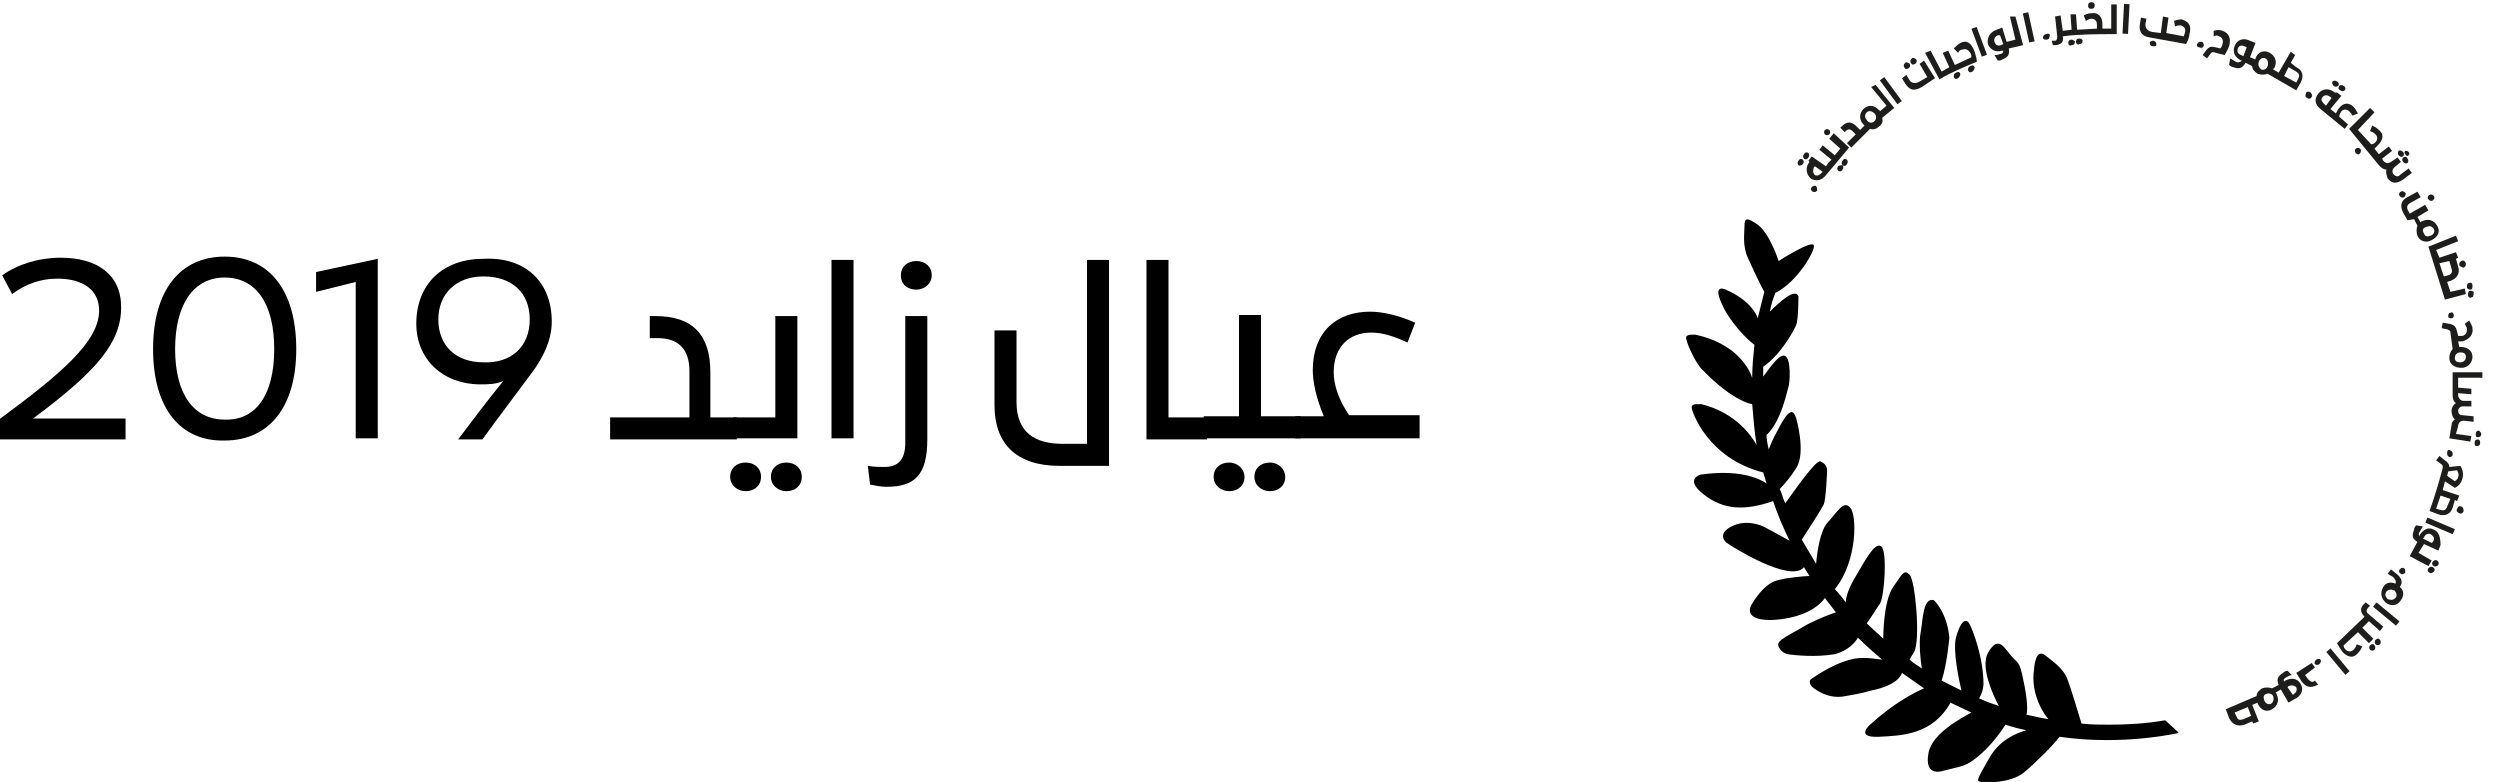 <?xml version="1.0" encoding="utf-8"?>
<!-- Generator: Adobe Illustrator 23.0.6, SVG Export Plug-In . SVG Version: 6.00 Build 0)  -->
<svg version="1.0" id="Layer_1" xmlns="http://www.w3.org/2000/svg" xmlns:xlink="http://www.w3.org/1999/xlink" x="0px" y="0px"
	 viewBox="0 0 227 71" style="enable-background:new 0 0 227 71;" xml:space="preserve">
<style type="text/css">
	.st0{fill:#1D1D1B;}
</style>
<g>
	<g>
		<g>
			<path d="M-0.1,38.1C5.6,33.9,9,31,9,28.2v0c0-1.9-1.5-2.9-3.8-2.9c-1.5,0-2.9,0.5-4.1,1.4l-0.9-1.7c1.4-1,3.3-1.6,5.3-1.6
				c3.3,0,5.5,1.5,5.5,4.5v0C11,31.1,8.8,33.7,3,38h8.4v1.9H-0.1V38.1z"/>
			<path d="M13.9,31.7L13.9,31.7c0-5.4,2.5-8.4,6.5-8.4c4,0,6.5,3,6.5,8.4v0c0,5.3-2.5,8.3-6.5,8.3C16.4,40.1,13.9,37.1,13.9,31.7z
				 M24.9,31.7L24.9,31.7c0-4.2-1.7-6.5-4.5-6.5c-2.8,0-4.5,2.4-4.5,6.5v0c0,4.1,1.7,6.4,4.5,6.4C23.2,38.2,24.9,35.9,24.9,31.7z"/>
			<path d="M32.3,25.6l-3.6,0.9v-1.8l5.6-1.2v16.3h-2V25.6z"/>
			<path d="M50.1,29.2L50.1,29.2c0,1.8-0.9,3.4-1.7,4.5c-1.4,1.9-3.3,4.4-4.6,6.2h-2.2c1.2-1.6,2.7-3.6,4.1-5.3
				c-0.7,0.3-1.4,0.3-2.1,0.3c-3.4,0-5.8-2.3-5.8-5.5v0c0-3.6,2.4-5.9,6.1-5.9C47.7,23.3,50.1,25.6,50.1,29.2z M48.1,29
				c0-2.4-1.6-3.9-4.2-3.9c-2.5,0-4.1,1.6-4.1,3.9v0c0,2.4,1.6,3.9,4.1,3.9C46.4,33,48.1,31.5,48.1,29L48.1,29z"/>
			<path d="M66.9,37.9v2H55.4v-2h7.2v-4.2c0-2-1-3-2.9-3H59v-2h0.5c3.4,0,5,1.7,5,5.1v4.1H66.9z"/>
			<path d="M66.3,43.3c0-0.8,0.6-1.3,1.4-1.3c0.8,0,1.4,0.5,1.4,1.3c0,0.8-0.6,1.3-1.4,1.3C67,44.6,66.3,44.1,66.3,43.3z M66.5,37.9
				h3.9v-9.2h2v11.1h-5.8V37.9z M70,43.3c0-0.8,0.6-1.3,1.4-1.3c0.8,0,1.4,0.5,1.4,1.3c0,0.8-0.6,1.3-1.4,1.3
				C70.7,44.6,70,44.1,70,43.3z"/>
			<path d="M75.5,23.6h2v16.2h-2V23.6z"/>
			<path d="M79,44l-0.2-1.7c0.6,0.1,1,0.1,1.5,0.1c1.2,0,1.9-0.6,1.9-2.2V28.7h2v11.2c0,3.3-1.2,4.3-3.7,4.3
				C80,44.2,79.5,44.1,79,44z M81.8,25c0-0.8,0.6-1.3,1.4-1.3c0.8,0,1.4,0.5,1.4,1.3c0,0.8-0.7,1.3-1.4,1.3
				C82.5,26.3,81.8,25.9,81.8,25z"/>
			<path d="M100.7,23.6v18.7h-4.5c-3.9,0-5.9-2-5.9-5.5V30h2v6.5c0,2.8,1.7,3.8,4.2,3.8h2.2V23.6H100.7z"/>
			<path d="M109.6,37.9v2h-5.5V23.6h2v14.3H109.6z"/>
			<path d="M118,39.8h-8.7v-2h3.2v-9.2h2v9.2h3.6V39.8z M113,43.3c0,0.8-0.6,1.3-1.4,1.3c-0.7,0-1.4-0.5-1.4-1.3
				c0-0.8,0.6-1.3,1.4-1.3C112.4,42,113,42.6,113,43.3z M116.7,43.3c0,0.8-0.6,1.3-1.4,1.3c-0.7,0-1.4-0.5-1.4-1.3
				c0-0.8,0.6-1.3,1.4-1.3C116.1,42,116.7,42.6,116.7,43.3z"/>
			<path d="M128.8,39.8h-11.2v-2h2.6c-0.7-1.7-1-3.1-1-4.2c0-3.4,2.1-5.3,5.2-5.3c1.1,0,2.5,0.3,4.1,1l-0.7,1.8
				c-1.3-0.6-2.3-0.9-3.3-0.9c-2,0-3.4,1.3-3.4,3.6c0,1.2,0.5,2.6,1.4,3.9h6.4V39.8z"/>
		</g>
	</g>
	<g>
		<g>
			<path d="M196.6,65.4c-1.7,0.3-3.4,0.4-5.1,0.4c-0.8,0-1.6,0-2.5-0.1c-0.2-0.7-1-3.3-1.3-4.1c-0.4-0.9-1.1-1.4-2-2.1
				c-0.9-0.7-1,1.2-1,1.2c-0.4,2.5,1.1,4.4,1.3,4.6c-0.7-0.1-1.4-0.3-2-0.4c0.2-0.7-0.1-2.4-0.4-3.7c-0.3-1.3-0.5-1-1.1-1.8
				c-0.6-0.7-1.1-1.7-2-0.1c-0.7,1.3,0.5,3.9,1,4.8c-0.6-0.2-1.2-0.4-1.8-0.7c0.4-0.6,0.4-1.3,0.4-1.3c0-2.4-1-5-1.3-5.5
				s-0.8-0.2-1.2,1.3c-0.3,1.2,0.3,4,0.5,4.8c-0.6-0.3-1.2-0.6-1.8-0.9c0.5-1.5,0.7-3.9,0.7-3.9c-0.2-2.3-1.4-3.4-1.4-3.4
				c-1-0.3-1,1.8-1.2,2.9c-0.2,0.9,0,2.7,0.1,3.3c-0.4-0.3-0.8-0.5-1.1-0.8c0.1-0.2,0.2-0.4,0.4-0.7c0.6-1.1,0.1-6.5-0.4-7
				c-0.5-0.5-0.6-0.2-1.5,1.1c-0.9,1.3-0.9,4.5-0.9,4.7c-0.5-0.5-1-0.9-1.5-1.4c0,0,0,0,0,0c0.3-0.4,1-1.5,1.2-1.8
				c0.4-0.6,0.7-4.8,0.1-5.2c-0.6-0.4-1.5,1.4-2.4,2.9c-0.7,1.2-0.8,1.9-0.8,2.2c-0.3-0.4-0.6-0.8-1-1.2c2.1-2.6,2-6.8,1.4-7.4
				c-0.6-0.7-1.1,0.3-2.1,1.4c-0.6,0.7-0.9,2.5-1,3.7c-0.4-0.7-0.9-1.5-1.3-2.2c0.6-0.9,1.8-2.8,2-3.2c0.2-0.5,0.3-2.9,0.3-3.1
				c0-0.2-0.1-0.6-0.6-0.8c-0.4-0.2-2.4,2.7-3.2,3.8c-0.2-0.4-0.3-0.9-0.5-1.3c0.4-0.4,1-1.1,1.5-1.9c0.9-1.4,0-4.5,0-4.5
				c-0.2-0.6-0.5-1.3-1.7,1.1c-0.4,0.7-0.6,1.2-0.8,1.7c-0.1-0.4-0.2-0.9-0.2-1.3c1.4-1.3,1.9-4.2,2-4.4c0.1-0.2,0.3-2.7-0.4-2.8
				c-0.5-0.1-1.3,1.1-1.9,1.9c0-0.3,0-0.6,0-0.9c1.6-1.1,2.8-3.3,3-3.8c0.2-0.5,0.2-2.6,0.2-2.6c-0.3-0.8-1.8,0.6-2.6,1.4
				c0.1-0.6,0.3-1.2,0.5-1.7c2-1,3.6-3.8,3.5-4.3c-0.1-0.6-3.2,1.4-3.2,1.4l0,0c0,0-0.8-2.5-1.9-3.3c-1-0.7-1.2-0.6-1.2,0.1
				c0,0.7-0.2,1.8,0.3,2.9c0.4,0.9,1.2,2.6,1.5,3.1c-0.2,0.8-0.4,1.6-0.6,2.4c-0.1-0.4-0.8-1.7-2.9-2.6c0,0-1.2-0.6-0.4,1.2
				c0.7,1.7,2.4,3.4,3,3.8c-0.1,1-0.2,2-0.2,3c-0.3-0.9-1.5-3.1-5.1-3.9c0,0-0.8-0.1-0.9,0.2c-0.1,0.3,0.9,2.5,1.5,3
				c0.4,0.4,2.2,2.3,4.1,3l0.4,0.1c0.1,1.2,0.2,2.5,0.4,3.7c-0.4-0.7-1.8-2.9-5-3.7c-0.2,0-0.3,0-0.5,0c-0.2,0-0.4,0.1-0.4,0.3
				c0,0.3,1.4,4.6,6.5,5.9c0.1,0.3,0.2,0.7,0.3,1c-0.7-0.5-2.6-1.3-6-0.8c0,0-1.5,0.4,0.3,1.8c1.8,1.4,3.7,1.5,6.3,0.6
				c0.4,1.2,0.9,2.4,1.5,3.6l-2.2-1.2c0,0-1.2-0.7-2.6-0.3c-1.7,0.6-1.3,1.4-0.9,1.7c0.4,0.3,5.8,3.7,7,2.2c0.2,0.3,0.3,0.5,0.5,0.8
				c-0.5,0-2.2,0.2-2.5,0.3c-0.4,0.1-1.4,0.1-2.7,2.2c0,0-1.1,1.5,1.7,1.5c2.4-0.1,4.1-0.9,4.9-2c0.3,0.4,0.7,0.9,1,1.3
				c-0.6,0.2-1.4,0.5-2.6,1.1c-2.2,1.3-3,1.5-2.5,2.2c0.2,0.3,0.4,0.4,0.7,0.5c0.7,0.1,2.5,0.3,4.3,0c0,0,1.4-0.3,2.1-1.5
				c0.7,0.7,1.5,1.4,2.2,2c-0.8-0.1-1.9-0.3-2.9,0c-1.7,0.4-3.6,1.8-3.6,1.8s-0.4,0.4,0.6,1c0.8,0.5,1.7,0.7,2.6,0.5
				c0.5-0.1,1.3-0.2,2.3-0.5c0,0,2.4-0.4,2.8-1.6c0.7,0.5,1.3,0.9,2,1.4c-0.9,0.4-2.7,1.3-4.9,3.3c0,0-1.4,1.2,0.8,1.1
				c2.1-0.1,4.9-0.2,6.5-3.1c0.6,0.3,1.3,0.6,1.9,0.9c-0.9,0.5-3.6,1.9-3.9,3.7c-0.4,2.2,1.3,1.6,1.3,1.6l1.6-0.4
				c0.4-0.1,0.8-0.3,1.2-0.6c0.7-0.5,1.8-1.5,2.9-3.2c0.6,0.2,1.3,0.4,1.9,0.5c-1,0.3-2.4,0.9-3.3,2.4c-1.4,2.4-1.2,2.2-0.8,2.3
				c0.4,0.1,2.6,0.1,3.8-0.8c1-0.8,2.8-2.6,3.3-3.3c1.4,0.2,2.8,0.3,4.3,0.3c2.1,0,4.3-0.2,6.3-0.6c0.1,0,0.1,0,0.2-0.1L196.6,65.4z
				"/>
		</g>
		<g>
			<path class="st0" d="M164.9,16.9c-0.1-0.1-0.3,0-0.4,0.1c-0.1,0.1-0.1,0.3,0.1,0.4c0.2,0.1,0.3,0,0.4-0.1
				C165,17.2,165,17,164.9,16.9z"/>
			<path class="st0" d="M163.7,14.5c-0.1-0.1-0.3-0.1-0.4,0.1c-0.1,0.1-0.1,0.3,0,0.4c0.1,0.1,0.3,0,0.4-0.1
				C163.8,14.8,163.8,14.6,163.7,14.5z"/>
			<path class="st0" d="M164.2,14.3c0.1-0.1,0.1-0.3,0-0.4c-0.1-0.1-0.3-0.1-0.4,0.1c-0.1,0.1-0.1,0.3,0,0.4
				C163.9,14.5,164.1,14.5,164.2,14.3z"/>
			<path class="st0" d="M167.3,14.6c-0.1,0.1-0.1,0.3,0,0.4c0.1,0.1,0.3,0.1,0.4-0.1c0.1-0.1,0.1-0.3,0-0.4
				C167.6,14.4,167.4,14.4,167.3,14.6z"/>
			<path class="st0" d="M166.9,15.1c-0.1,0.1-0.1,0.3,0,0.4c0.1,0.1,0.3,0.1,0.4-0.1c0.1-0.1,0.1-0.3,0-0.4
				C167.2,15,167,15,166.9,15.1z"/>
			<path class="st0" d="M166.1,12.2c0.1-0.1,0.1-0.3,0-0.4c-0.1-0.1-0.3-0.1-0.4,0c-0.1,0.1-0.1,0.3,0,0.4
				C165.8,12.3,166,12.3,166.1,12.2z"/>
			<path class="st0" d="M166.1,12.6l1,0.9l-0.5,0.6l-1.1-0.9l-0.3,0.4l1.1,0.9l-0.3,0.3l-0.2,0.3l-1.3-0.9l-0.3,0.4l0.1,0.1l0,0
				c-0.4,0.5-0.3,1.1,0.1,1.5l0,0c0.5,0.3,1,0.2,1.4-0.3l2.1-2.5l-1.4-1.3L166.1,12.6z M165.4,15.7c-0.2,0.2-0.4,0.3-0.6,0.2l0,0
				c-0.2-0.2-0.2-0.4-0.1-0.7l0.1-0.1l0.7,0.5L165.4,15.7z"/>
			<path class="st0" d="M169.9,7.9l1.4,1.7l-0.6,0.5c0,0,0-0.1-0.1-0.1l0,0c-0.4-0.5-1-0.5-1.4-0.1l0,0c-0.4,0.4-0.4,1,0,1.4l0,0
				c0,0,0.1,0.1,0.1,0.1l-0.4,0.4l-0.3-0.3c-0.5-0.5-0.9-0.5-1.4,0l-0.1,0.1l0.4,0.4l0.1-0.1c0.2-0.2,0.4-0.2,0.6,0l0.3,0.3
				l-0.8,0.8l0.4,0.4l1.7-1.7c0.3,0.1,0.6,0,0.8-0.2l0,0c0.3-0.2,0.4-0.5,0.3-0.8l1.1-0.9l-1.7-2.1L169.9,7.9z M170.2,11L170.2,11
				c-0.2,0.2-0.5,0.2-0.7-0.1l0,0c-0.2-0.2-0.2-0.5,0-0.7l0,0c0.2-0.2,0.5-0.1,0.7,0.1l0,0C170.4,10.5,170.4,10.8,170.2,11z"/>
			
				<rect x="171.5" y="6.8" transform="matrix(0.806 -0.591 0.591 0.806 28.442 103.169)" class="st0" width="0.5" height="2.7"/>
			<path class="st0" d="M174.3,5.8L175,7l-0.7,0.4c-0.3,0.2-0.7,0.2-0.9-0.1l-0.3-0.5l-0.4,0.3l0.3,0.5c0.4,0.6,0.8,0.7,1.5,0.3
				l1.2-0.8l-1-1.6L174.3,5.8z"/>
			<path class="st0" d="M173.3,6.2c0.1-0.1,0.2-0.2,0.1-0.4c-0.1-0.1-0.3-0.2-0.4-0.1c-0.1,0.1-0.2,0.2-0.1,0.4
				C173,6.3,173.1,6.3,173.3,6.2z"/>
			<path class="st0" d="M173.9,5.8c0.1-0.1,0.2-0.2,0.1-0.4c-0.1-0.1-0.3-0.2-0.4-0.1c-0.1,0.1-0.2,0.2-0.1,0.4
				C173.6,5.9,173.7,5.9,173.9,5.8z"/>
			<path class="st0" d="M177.6,6.6c-0.2,0.1-0.2,0.2-0.2,0.4c0.1,0.2,0.2,0.2,0.4,0.1c0.1-0.1,0.2-0.2,0.2-0.4
				C177.9,6.5,177.8,6.5,177.6,6.6z"/>
			<path class="st0" d="M178,3.9c-0.2,0.1-0.4,0.3-0.6,0.5l0.4,0.4c0.1-0.2,0.2-0.3,0.4-0.3c0.3-0.1,0.5,0,0.7,0.3
				c0.1,0.1,0.1,0.3,0.1,0.4l-1.5,0.7l-0.6-1.3l-0.5,0.2l0.6,1.3l-0.7,0.4l-1-1.9l-0.5,0.2l1.3,2.4c1-0.6,2.2-1.1,3.4-1.6
				c0-0.2-0.1-0.6-0.2-0.9C179,3.9,178.6,3.6,178,3.9z"/>
			<path class="st0" d="M178.9,6c-0.2,0.1-0.2,0.2-0.2,0.4c0.1,0.2,0.2,0.2,0.4,0.1c0.1-0.1,0.2-0.2,0.2-0.4
				C179.2,5.9,179.1,5.9,178.9,6z"/>
			
				<rect x="179.5" y="2.5" transform="matrix(0.937 -0.349 0.349 0.937 9.943 62.918)" class="st0" width="0.5" height="2.7"/>
			<path class="st0" d="M182.5,1.5l0.5,2.1l-0.8,0.2l-0.4-1.3l-0.5,0.2c-0.6,0.2-0.9,0.7-0.8,1.3l0,0c0.2,0.5,0.7,0.8,1.3,0.6l0.1,0
				c0,0.2-0.1,0.3-0.3,0.3c-0.2,0.1-0.4,0.1-0.5,0.1l0.3,0.5c0.1,0,0.3,0,0.4-0.1c0.5-0.2,0.7-0.4,0.6-1l1.3-0.3l-0.7-2.6L182.5,1.5
				z M181.7,4.1c-0.3,0.1-0.5,0-0.6-0.3l0,0c-0.1-0.3,0.1-0.5,0.3-0.6l0.2,0l0.3,0.8L181.7,4.1z"/>
			
				<rect x="183.9" y="1.2" transform="matrix(0.977 -0.215 0.215 0.977 3.746 39.586)" class="st0" width="0.5" height="2.7"/>
			<path class="st0" d="M185.8,3.1c-0.2,0-0.3,0.2-0.3,0.3c0,0.2,0.2,0.2,0.3,0.2c0.2,0,0.3-0.1,0.3-0.3C186.2,3.1,186,3,185.8,3.1z
				"/>
			<path class="st0" d="M188.8,3.5c-0.2,0-0.3,0.1-0.3,0.3c0,0.2,0.2,0.3,0.3,0.2c0.2,0,0.3-0.1,0.3-0.3
				C189.1,3.6,189,3.5,188.8,3.5z"/>
			<path class="st0" d="M188.1,3.6c-0.2,0-0.3,0.1-0.3,0.3c0,0.2,0.2,0.3,0.3,0.2c0.2,0,0.3-0.1,0.3-0.3
				C188.4,3.7,188.2,3.6,188.1,3.6z"/>
			<path class="st0" d="M189.9,0.8c0.2,0,0.3-0.1,0.3-0.3c0-0.2-0.1-0.3-0.3-0.3c-0.2,0-0.3,0.1-0.3,0.3
				C189.6,0.8,189.8,0.8,189.9,0.8z"/>
			<path class="st0" d="M191.7,2.6l-0.8,0c0-0.1,0-0.3,0-0.4c0-0.7-0.4-1.1-1-1c-0.3,0-0.5,0.1-0.7,0.2l0.2,0.5
				c0.2-0.1,0.3-0.2,0.5-0.2c0.3,0,0.5,0.2,0.5,0.5c0,0.1,0,0.3,0,0.4l-1.8,0.1l-0.1-1.4l-0.5,0l0.1,1.4l-0.8,0.1l-0.2-1.4l-0.5,0.1
				l0.2,1.8c0,0.3-0.1,0.4-0.2,0.4c-0.1,0-0.2,0-0.3,0l0.1,0.4c0.1,0,0.2,0,0.3,0c0.5-0.1,0.7-0.3,0.6-0.8c1.4-0.2,3.1-0.2,4.9-0.2
				l0-2.7l-0.5,0L191.7,2.6z"/>
			
				<rect x="191.7" y="1.6" transform="matrix(5.217308e-02 -0.999 0.999 5.217308e-02 181.123 194.478)" class="st0" width="2.7" height="0.5"/>
			<path class="st0" d="M195.5,3.7c-0.2,0-0.3,0.1-0.3,0.2c0,0.2,0.1,0.3,0.3,0.3c0.2,0,0.3,0,0.3-0.2
				C195.8,3.9,195.7,3.7,195.5,3.7z"/>
			<path class="st0" d="M198.2,1.8c-0.2-0.1-0.5,0-0.8,0.1l0.1,0.5c0.2-0.1,0.4-0.1,0.5-0.1c0.3,0.1,0.5,0.3,0.4,0.6
				c0,0.1-0.1,0.3-0.1,0.4l-1.6-0.3l0.2-1.4l-0.5-0.1L196.2,3l-0.8-0.1c-0.4-0.1-0.6-0.3-0.6-0.7l0.1-0.5l-0.5-0.1l-0.1,0.6
				c-0.1,0.7,0.2,1.1,0.9,1.2l3.3,0.6c0.1-0.2,0.3-0.6,0.3-0.9C199,2.4,198.8,2,198.2,1.8z"/>
			<path class="st0" d="M200.1,4.1c0-0.2-0.1-0.3-0.2-0.3c-0.2,0-0.3,0-0.4,0.2c-0.1,0.2,0.1,0.3,0.2,0.3
				C199.9,4.4,200.1,4.3,200.1,4.1z"/>
			<path class="st0" d="M201.8,2.8c-0.2-0.1-0.5-0.1-0.8,0l0,0.5c0.2-0.1,0.4-0.1,0.5,0c0.3,0.1,0.4,0.4,0.3,0.7
				c0,0.1-0.1,0.3-0.2,0.4l-0.4-0.1c-0.4-0.1-0.6-0.1-0.9,0.3L200,5l0.4,0.3l0.3-0.4c0.1-0.2,0.3-0.2,0.5-0.1L202,5
				c0.1-0.2,0.3-0.5,0.4-0.8C202.6,3.5,202.4,3,201.8,2.8z"/>
			<path class="st0" d="M203,5.6c-0.2-0.1-0.3-0.2-0.5-0.3l-0.1,0.6c0.1,0.1,0.3,0.2,0.4,0.2c0.5,0.2,0.8,0.1,1.1-0.4l0.6,0.3
				c0,0.3,0.2,0.5,0.5,0.7l0,0c0.3,0.1,0.6,0.1,0.9,0l2.6,1.5l0.4-0.7c0.3-0.6,0.2-1.1-0.4-1.4L208,5.7l0.4-0.7L208,4.7l-1.1,1.9
				l-0.5-0.3c0,0,0-0.1,0.1-0.1l0,0c0.3-0.6,0.1-1.1-0.4-1.4l0,0c-0.5-0.3-1.1-0.1-1.3,0.5l0,0c0,0,0,0.1,0,0.1l-0.5-0.2l0.5-1.3
				l-0.5-0.2c-0.6-0.3-1.2-0.1-1.4,0.5l0,0c-0.2,0.5,0,1,0.6,1.3l0.1,0C203.3,5.7,203.2,5.7,203,5.6z M207.8,6.1l0.7,0.4
				c0.3,0.2,0.3,0.4,0.2,0.6l-0.2,0.4l-1.1-0.6L207.8,6.1z M205.1,5.6L205.1,5.6c0.1-0.3,0.4-0.4,0.6-0.3l0,0
				c0.2,0.1,0.3,0.4,0.2,0.7l0,0c-0.1,0.3-0.4,0.4-0.6,0.3l0,0C205.1,6.1,205,5.9,205.1,5.6z M203.2,4.4L203.2,4.4
				c0.1-0.3,0.4-0.3,0.6-0.2l0.2,0.1l-0.3,0.8L203.5,5C203.2,4.9,203.1,4.7,203.2,4.4z"/>
			<path class="st0" d="M209.5,8.9c0.1,0.1,0.3,0.1,0.4-0.1c0.1-0.1,0-0.3-0.1-0.4c-0.1-0.1-0.3-0.1-0.4,0
				C209.3,8.7,209.3,8.8,209.5,8.9z"/>
			<path class="st0" d="M212.5,8.2c0.1,0.1,0.3,0.1,0.4,0c0.1-0.1,0.1-0.3-0.1-0.4c-0.1-0.1-0.3-0.1-0.4,0
				C212.3,8,212.3,8.1,212.5,8.2z"/>
			<path class="st0" d="M211.9,7.8c0.1,0.1,0.3,0.1,0.4,0c0.1-0.1,0.1-0.3-0.1-0.4c-0.1-0.1-0.3-0.1-0.4,0
				C211.7,7.5,211.8,7.7,211.9,7.8z"/>
			<path class="st0" d="M212.9,11.7l0.3-0.4l-0.8-0.7c0-0.2,0.1-0.3,0.2-0.5c0.2-0.2,0.5-0.2,0.7,0c0.1,0.1,0.2,0.2,0.3,0.4l0.5-0.2
				c-0.1-0.2-0.3-0.5-0.4-0.6c-0.4-0.4-0.9-0.4-1.3,0.1c-0.1,0.1-0.2,0.3-0.3,0.5l-0.5-0.4l1-1.2l-0.4-0.3L212,8.4l0,0
				c-0.5-0.4-1.1-0.4-1.5,0.1l0,0c-0.4,0.5-0.3,1,0.2,1.4L212.9,11.7z M211,9.4c-0.2-0.2-0.3-0.4-0.1-0.6l0,0c0.2-0.2,0.4-0.2,0.7,0
				l0.1,0.1l-0.5,0.7L211,9.4z"/>
			<path class="st0" d="M216,15c0.2,0.2,0.4,0.4,0.7,0.4c-0.1,0.2,0,0.5,0.1,0.8c0.4,0.5,0.8,0.5,1.4,0.1l0.8-0.6l-0.3-0.4l-0.8,0.6
				c-0.2,0.2-0.4,0.1-0.6-0.1c-0.1-0.2-0.1-0.4,0.1-0.6l0.6-0.5l-0.3-0.4l-0.6,0.4c-0.3,0.2-0.5,0.1-0.7-0.1l-0.1-0.2l0.9-0.7
				l-0.3-0.4l-0.9,0.7l-0.4-0.5c0.1-0.1,0.2-0.2,0.3-0.3c0.5-0.5,0.6-1,0.1-1.4c-0.2-0.2-0.4-0.3-0.6-0.4l-0.2,0.5
				c0.2,0.1,0.3,0.1,0.5,0.3c0.2,0.2,0.2,0.5,0,0.7c-0.1,0.1-0.2,0.2-0.4,0.2l-1.2-1.3l1.5-1.6l-0.4-0.4l-1.9,1.9L216,15z"/>
			<path class="st0" d="M213.9,13.5c-0.1,0.1-0.1,0.3,0,0.4c0.1,0.1,0.3,0.2,0.4,0c0.1-0.1,0.1-0.3,0-0.4
				C214.2,13.4,214,13.4,213.9,13.5z"/>
			<path class="st0" d="M218.2,14.3c-0.1,0.1-0.1,0.3,0,0.4c0.1,0.1,0.2,0.2,0.4,0.1c0.1-0.1,0.1-0.3,0-0.4
				C218.5,14.2,218.4,14.2,218.2,14.3z"/>
			<path class="st0" d="M218.7,14.1c0.1-0.1,0.1-0.2,0-0.3c-0.1-0.1-0.2-0.1-0.3-0.1c-0.1,0.1-0.1,0.2,0,0.3
				C218.5,14.2,218.6,14.2,218.7,14.1z"/>
			<path class="st0" d="M218.2,14.2c0.1-0.1,0.1-0.3,0-0.4c-0.1-0.1-0.3-0.2-0.4-0.1c-0.1,0.1-0.1,0.3,0,0.4
				C217.9,14.2,218,14.3,218.2,14.2z"/>
			<path class="st0" d="M218,17.4c-0.2,0.1-0.2,0.3-0.1,0.4c0.1,0.1,0.2,0.2,0.4,0.1c0.1-0.1,0.2-0.3,0.1-0.4
				C218.3,17.4,218.1,17.3,218,17.4z"/>
			<path class="st0" d="M219.2,19.9l0.3,0.6c-0.1,0.3-0.1,0.6,0,0.9l0,0c0.2,0.5,0.8,0.7,1.3,0.4l0,0c0.6-0.3,0.8-0.8,0.5-1.3l0,0
				c-0.3-0.5-0.8-0.7-1.4-0.4l0,0c0,0-0.1,0-0.1,0.1l-0.3-0.5l1-0.6l-0.3-0.5l-1.4,0.8l-0.1-0.2c-0.2-0.3-0.2-0.6,0.2-0.8l0.9-0.5
				l-0.3-0.5l-0.9,0.5c-0.6,0.3-0.7,0.8-0.4,1.4l0.4,0.7L219.2,19.9z M220.3,20.6L220.3,20.6c0.3-0.1,0.5-0.1,0.7,0.2l0,0
				c0.1,0.2,0,0.5-0.3,0.6l0,0c-0.3,0.1-0.5,0.1-0.6-0.2l0,0C219.9,20.9,220,20.7,220.3,20.6z"/>
			<path class="st0" d="M220.9,18.2c0.1-0.1,0.2-0.2,0.1-0.4c-0.1-0.1-0.2-0.2-0.4-0.1c-0.2,0.1-0.2,0.3-0.1,0.4
				C220.6,18.2,220.7,18.3,220.9,18.2z"/>
			<path class="st0" d="M222,27.2l1.9-0.5l-0.1-0.5l-1.3,0.3l-0.3-0.9l0.3-0.1c0.6-0.2,0.9-0.7,0.7-1.3l-0.2-0.7l0.2-0.1l-0.2-0.5
				l-1.5,0.5l-0.3-0.7l2-0.8l-0.2-0.5l-2.5,1C221,24,221.5,25.6,222,27.2z M222.4,23.7l0.2,0.7c0.1,0.3,0,0.5-0.3,0.6l-0.4,0.1
				l-0.4-1.2L222.4,23.7z"/>
			<path class="st0" d="M223.7,24.3c0.2-0.1,0.2-0.2,0.2-0.4c-0.1-0.2-0.2-0.3-0.4-0.2c-0.2,0.1-0.2,0.2-0.2,0.4
				C223.4,24.2,223.6,24.3,223.7,24.3z"/>
			<path class="st0" d="M224.3,26.3c0.2,0,0.2-0.2,0.2-0.4c0-0.2-0.2-0.3-0.3-0.2c-0.2,0-0.2,0.2-0.2,0.4
				C224,26.2,224.2,26.3,224.3,26.3z"/>
			<path class="st0" d="M224.3,26.4c-0.2,0-0.2,0.2-0.2,0.4c0,0.2,0.2,0.3,0.3,0.2c0.2,0,0.2-0.2,0.2-0.4
				C224.7,26.5,224.5,26.4,224.3,26.4z"/>
			<path class="st0" d="M222.6,28.9c0.2,0,0.2-0.2,0.2-0.3c0-0.2-0.2-0.3-0.3-0.2c-0.2,0-0.2,0.2-0.2,0.4
				C222.3,28.8,222.4,28.9,222.6,28.9z"/>
			<path class="st0" d="M224.5,29.8c0-0.2-0.2-0.5-0.3-0.7l-0.4,0.3c0.1,0.2,0.2,0.3,0.2,0.5c0,0.3-0.1,0.5-0.4,0.6
				c-0.1,0-0.3,0-0.4,0l-0.1-0.4c-0.1-0.4-0.2-0.6-0.7-0.7l-0.6-0.1l-0.1,0.5l0.5,0.1c0.2,0.1,0.3,0.1,0.3,0.3l0.2,1.5
				c-0.2,0.2-0.3,0.5-0.3,0.8l0,0c0,0.6,0.5,0.9,1.1,0.9l0,0c0.6,0,1-0.5,1-1l0,0c0-0.6-0.5-0.9-1.1-0.9l0,0c0,0-0.1,0-0.1,0
				l-0.1-0.5c0.1,0,0.3,0,0.4,0C224.2,30.8,224.6,30.4,224.5,29.8z M223.4,32L223.4,32c0.3,0,0.5,0.1,0.5,0.4l0,0
				c0,0.3-0.2,0.5-0.5,0.5l0,0c-0.3,0-0.5-0.1-0.5-0.4l0,0C222.9,32.2,223.1,32,223.4,32z"/>
			<path class="st0" d="M223.2,38.7c0-0.3,0.2-0.5,0.5-0.5l0.9,0.1l0-0.5l-1-0.1c-0.3,0-0.4-0.2-0.4-0.4c0-0.2,0.2-0.4,0.4-0.4
				l0.8,0l0-0.5l-0.7,0c-0.3,0-0.5-0.3-0.5-0.5l0-0.2l1.2,0.1l0-0.5l-1.2-0.1l0-0.9l2.2,0l0-0.5l-2.7,0l0,2.1c0,0.3,0.1,0.6,0.3,0.7
				c-0.2,0.1-0.4,0.4-0.4,0.7c0,0.3,0.1,0.6,0.3,0.8c-0.2,0.1-0.3,0.3-0.3,0.5l-0.2,1.2l1.9,0.3l0.1-0.5l-1.4-0.2L223.2,38.7z"/>
			<path class="st0" d="M225,39.9c-0.2,0-0.3,0.1-0.3,0.3c0,0.2,0,0.3,0.2,0.3c0.2,0,0.3-0.1,0.3-0.3C225.2,40,225.1,39.9,225,39.9z
				"/>
			<path class="st0" d="M225.1,39.1c-0.2,0-0.3,0.1-0.3,0.3c0,0.2,0,0.3,0.2,0.3c0.2,0,0.3-0.1,0.3-0.3
				C225.3,39.3,225.2,39.2,225.1,39.1z"/>
			<path class="st0" d="M222.2,41.1c0,0.2,0,0.3,0.2,0.4c0.2,0,0.3-0.1,0.3-0.2c0-0.2,0-0.3-0.2-0.4
				C222.3,40.8,222.2,40.9,222.2,41.1z"/>
			<path class="st0" d="M222.4,42.4c0-0.2-0.1-0.4-0.4-0.6l-0.5-0.4l-0.3,0.4l0.4,0.3c0.2,0.1,0.2,0.2,0.2,0.4
				c-0.4,1.5-0.8,2.8-1.2,3.9l0.8,0.3c0.6,0.2,1.1,0,1.3-0.6l0.2-0.7l0.2,0.1l0.2-0.5l-1.5-0.5l0.2-0.8l0.9,0.6
				c0.4-0.2,0.6-0.5,0.7-0.9c0.1-0.4,0-0.8-0.2-1.1L222.4,42.4z M222.5,45.3l-0.3,0.7c-0.1,0.3-0.3,0.4-0.6,0.3l-0.4-0.1l0.4-1.2
				L222.5,45.3z M223.2,43.3c0,0.2-0.2,0.3-0.3,0.4l-0.7-0.5l0.1-0.4l0.8-0.1C223.2,42.9,223.3,43.1,223.2,43.3z"/>
			<path class="st0" d="M223.5,46c-0.2-0.1-0.3,0-0.4,0.2c-0.1,0.2,0,0.3,0.2,0.4c0.2,0.1,0.3,0,0.4-0.2
				C223.7,46.2,223.6,46,223.5,46z"/>
			
				<rect x="221.3" y="46.2" transform="matrix(0.391 -0.92 0.92 0.391 91.189 232.985)" class="st0" width="0.5" height="2.7"/>
			<path class="st0" d="M221,48.1L221,48.1c-0.5-0.3-1,0-1.3,0.5l0,0.1c-0.1-0.1-0.1-0.3,0-0.4c0.1-0.2,0.2-0.3,0.3-0.5l-0.6-0.1
				c-0.1,0.1-0.2,0.2-0.2,0.4c-0.2,0.5-0.2,0.8,0.3,1.1l-0.7,1.3l1.7,0.9l0.3-0.5l-1.2-0.7l0.5-0.8l1.3,0.6l0.2-0.5
				C221.6,48.9,221.5,48.3,221,48.1z M220.9,49.2l-0.1,0.1l-0.8-0.4l0.1-0.1c0.1-0.3,0.4-0.4,0.6-0.3l0,0
				C221,48.7,221.1,48.9,220.9,49.2z"/>
			<path class="st0" d="M220.9,51.5c-0.2-0.1-0.3,0-0.4,0.1c-0.1,0.1-0.1,0.3,0.1,0.4c0.1,0.1,0.3,0,0.4-0.1
				C221.1,51.8,221.1,51.6,220.9,51.5z"/>
			<path class="st0" d="M221.3,50.9c-0.2-0.1-0.3,0-0.4,0.1c-0.1,0.1-0.1,0.3,0.1,0.4c0.1,0.1,0.3,0,0.4-0.1
				C221.5,51.1,221.4,51,221.3,50.9z"/>
			<path class="st0" d="M218.3,51.6c-0.2-0.1-0.3,0-0.4,0.1c-0.1,0.1-0.1,0.3,0.1,0.4c0.1,0.1,0.3,0,0.4-0.1
				C218.4,51.8,218.4,51.7,218.3,51.6z"/>
			<path class="st0" d="M217.6,52.1l-0.5-0.4l-0.3,0.4l0.5,0.3c0.2,0.2,0.3,0.4,0.2,0.6c-0.4-0.2-0.9-0.1-1.1,0.3l0,0
				c-0.3,0.5-0.2,1,0.2,1.4l0,0c0.5,0.4,1.1,0.3,1.4-0.2l0,0c0.3-0.4,0.3-0.9-0.1-1.2C218.2,52.9,218.1,52.5,217.6,52.1z
				 M217.5,54.3L217.5,54.3c-0.2,0.2-0.4,0.2-0.7,0.1l0,0c-0.2-0.2-0.3-0.4-0.1-0.7l0,0c0.2-0.2,0.4-0.2,0.7-0.1l0,0
				C217.6,53.8,217.7,54.1,217.5,54.3z"/>
			<rect x="216.4" y="54.4" transform="matrix(0.638 -0.77 0.77 0.638 35.522 187.008)" class="st0" width="0.5" height="2.7"/>
			<path class="st0" d="M215,55.2c0.1-0.1,0.1-0.1,0.2-0.2l-0.4-0.3c-0.1,0.1-0.1,0.1-0.2,0.2c-0.3,0.3-0.3,0.7,0.1,1.1l-2.5,2.4
				c0.1,0.2,0.3,0.5,0.5,0.8c0.5,0.5,1,0.6,1.4,0.1c0.2-0.2,0.3-0.4,0.4-0.6l-0.5-0.2c-0.1,0.2-0.1,0.3-0.3,0.5
				c-0.2,0.2-0.5,0.2-0.7,0c-0.1-0.1-0.2-0.2-0.2-0.4l1.3-1.2l1,1l0.4-0.4l-1-1l0.6-0.6l1,0.9l0.3-0.4l-1.4-1.2
				C214.8,55.5,214.9,55.4,215,55.2z"/>
			<path class="st0" d="M215.7,58.1c-0.1,0.1-0.1,0.3,0,0.4c0.1,0.1,0.3,0.1,0.4,0c0.1-0.1,0.1-0.3,0-0.4
				C216,57.9,215.8,58,215.7,58.1z"/>
			<path class="st0" d="M215.2,58.6c-0.1,0.1-0.1,0.3,0,0.4c0.1,0.1,0.3,0.1,0.4,0c0.1-0.1,0.1-0.3,0-0.4
				C215.5,58.4,215.3,58.5,215.2,58.6z"/>
			
				<rect x="212.1" y="58.7" transform="matrix(0.767 -0.641 0.641 0.767 10.92 150.132)" class="st0" width="0.5" height="2.7"/>
			<path class="st0" d="M210.3,59.9c-0.1,0.1-0.2,0.3-0.1,0.4c0.1,0.1,0.3,0.1,0.4,0c0.1-0.1,0.2-0.3,0.1-0.4
				C210.6,59.8,210.5,59.8,210.3,59.9z"/>
			<path class="st0" d="M210.2,61.8c-0.2,0.2-0.4,0.1-0.6-0.1l-0.3-0.4l0.9-0.7l-0.3-0.4l-1.4,0.9l0.5,0.8c0.4,0.5,0.8,0.6,1.4,0.3
				l0.1,0l-0.3-0.4L210.2,61.8z"/>
			<path class="st0" d="M208.9,62.1c-0.3-0.5-0.8-0.6-1.4-0.3l-0.1,0.1c-0.1-0.2,0-0.3,0.2-0.4c0.2-0.1,0.3-0.2,0.5-0.2l-0.4-0.4
				c-0.1,0-0.3,0.1-0.4,0.2c-0.5,0.3-0.6,0.6-0.4,1.1l-0.6,0.3c-0.3-0.1-0.6-0.1-0.9,0l0,0c-0.3,0.2-0.5,0.4-0.5,0.7l-2.8,1.2
				l0.3,0.8c0.3,0.6,0.8,0.8,1.4,0.6l0.7-0.3l0.1,0.2l0.5-0.2l-0.6-1.5l0.5-0.2c0,0,0,0.1,0,0.1l0,0c0.3,0.6,0.8,0.8,1.3,0.5l0,0
				c0.5-0.3,0.7-0.8,0.4-1.4l0,0c0,0,0-0.1-0.1-0.1l0.5-0.3l0.7,1.2l0.5-0.3C209,63.2,209.2,62.6,208.9,62.1L208.9,62.1z
				 M203.7,65.3c-0.3,0.1-0.5,0.1-0.6-0.2l-0.2-0.4l1.2-0.5l0.3,0.8L203.7,65.3z M206.2,63.9L206.2,63.9c-0.2,0.1-0.5,0-0.6-0.3l0,0
				c-0.1-0.3-0.1-0.5,0.2-0.6l0,0c0.2-0.1,0.5,0,0.6,0.2l0,0C206.5,63.5,206.4,63.8,206.2,63.9z M208.3,63l-0.1,0.1l-0.5-0.7
				l0.1-0.1c0.2-0.1,0.5-0.1,0.7,0.1l0,0C208.6,62.6,208.5,62.9,208.3,63z"/>
		</g>
	</g>
</g>
</svg>
